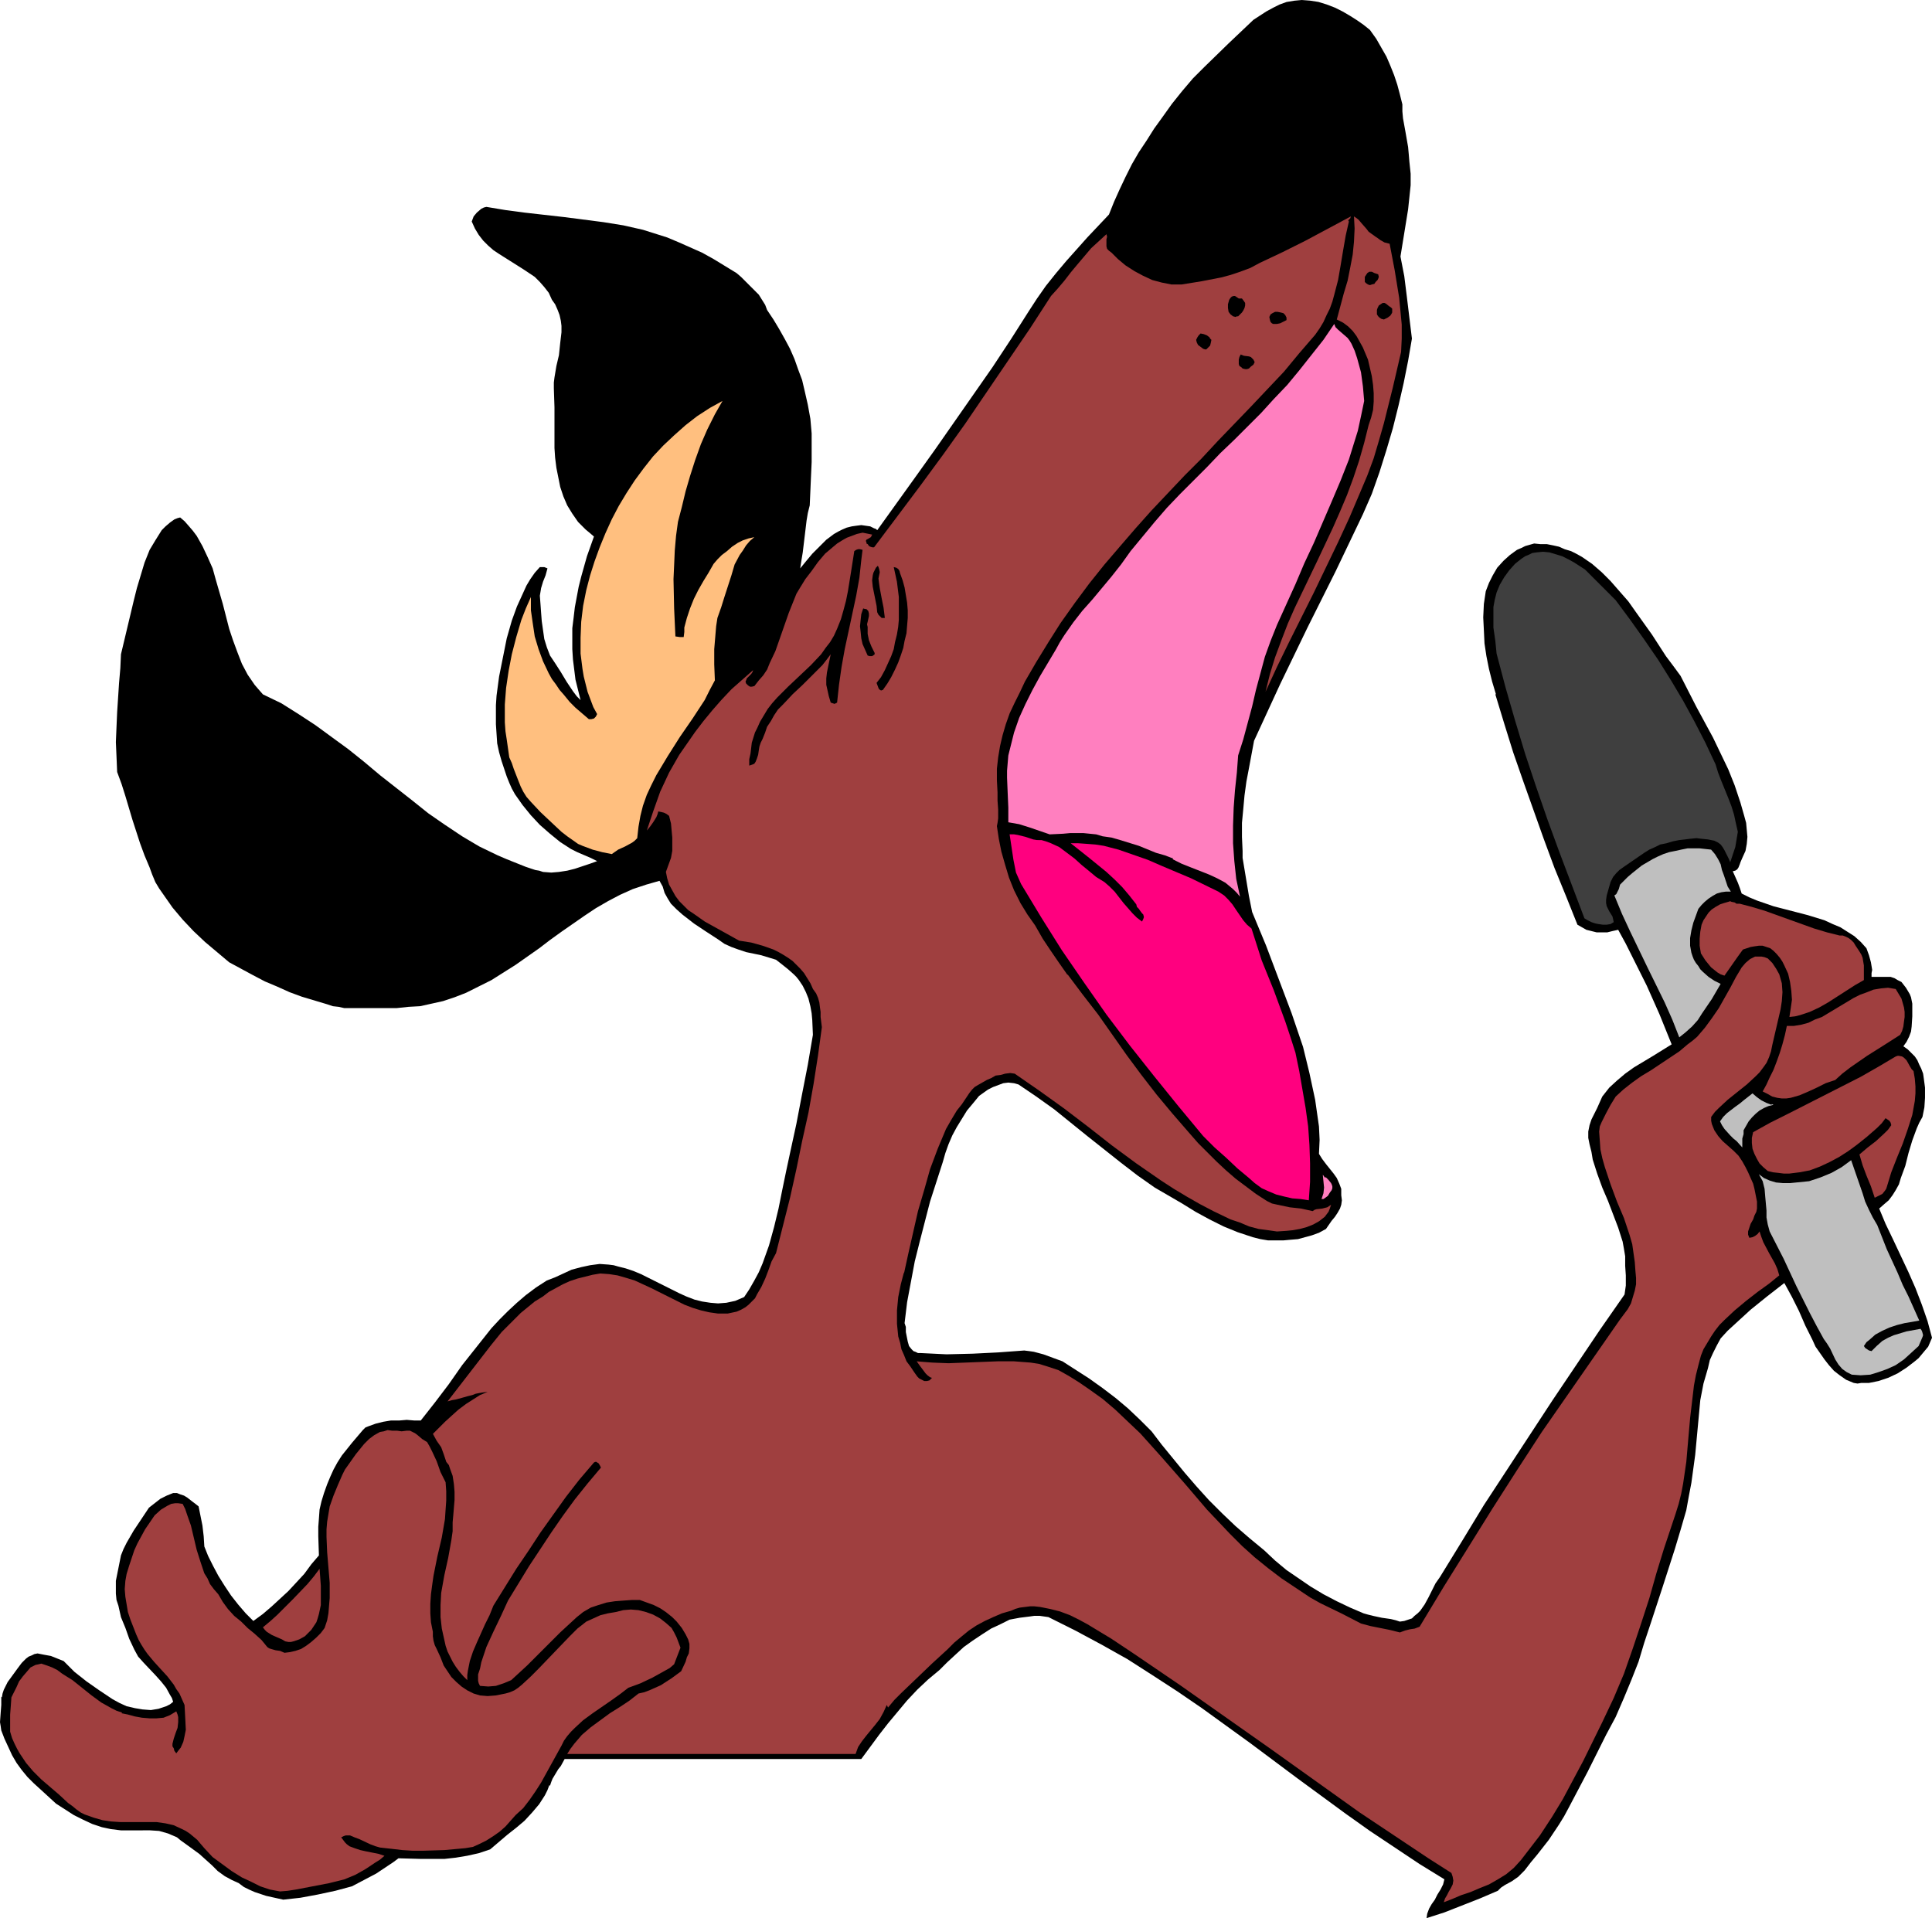 <?xml version="1.0" encoding="UTF-8" standalone="no"?>
<svg
   version="1.0"
   width="129.766mm"
   height="128.843mm"
   id="svg29"
   sodipodi:docname="Singer - Dog 1.wmf"
   xmlns:inkscape="http://www.inkscape.org/namespaces/inkscape"
   xmlns:sodipodi="http://sodipodi.sourceforge.net/DTD/sodipodi-0.dtd"
   xmlns="http://www.w3.org/2000/svg"
   xmlns:svg="http://www.w3.org/2000/svg">
  <sodipodi:namedview
     id="namedview29"
     pagecolor="#ffffff"
     bordercolor="#000000"
     borderopacity="0.25"
     inkscape:showpageshadow="2"
     inkscape:pageopacity="0.0"
     inkscape:pagecheckerboard="0"
     inkscape:deskcolor="#d1d1d1"
     inkscape:document-units="mm" />
  <defs
     id="defs1">
    <pattern
       id="WMFhbasepattern"
       patternUnits="userSpaceOnUse"
       width="6"
       height="6"
       x="0"
       y="0" />
  </defs>
  <path
     style="fill:#000000;fill-opacity:1;fill-rule:evenodd;stroke:none"
     d="m 347.763,7.594 1.616,2.262 1.293,2.262 1.293,2.262 0.97,2.262 0.97,2.424 0.808,2.424 0.646,2.424 0.646,2.585 v 1.777 l 0.162,1.777 0.646,3.555 0.646,3.716 0.162,1.777 0.162,1.939 0.323,3.07 v 2.908 l -0.323,3.07 -0.323,3.07 -0.97,5.978 -0.97,5.978 0.97,5.009 0.646,5.17 0.646,5.332 0.646,5.332 -0.97,5.655 -1.131,5.655 -1.293,5.655 -1.454,5.816 -1.616,5.493 -1.778,5.655 -1.939,5.493 -2.262,5.17 -6.949,14.541 -7.11,14.218 -6.949,14.38 -6.626,14.38 -1.293,6.947 -0.646,3.393 -0.485,3.554 -0.323,3.555 -0.323,3.393 v 3.555 l 0.162,3.554 v 1.777 l 0.323,1.939 0.646,3.878 0.646,3.878 0.808,4.039 3.555,8.563 3.232,8.563 3.232,8.563 2.909,8.563 1.616,6.624 1.454,6.786 0.485,3.393 0.485,3.393 0.162,3.393 -0.162,3.555 0.808,1.293 0.97,1.293 1.939,2.424 0.808,1.131 0.646,1.454 0.485,1.293 v 0.808 0.808 l 0.162,1.293 -0.162,1.131 -0.323,0.969 -0.646,1.131 -0.646,0.969 -0.808,0.969 -1.454,2.1 -1.778,0.969 -1.778,0.646 -1.778,0.485 -1.778,0.485 -1.939,0.162 -1.778,0.162 h -3.878 l -1.939,-0.323 -1.939,-0.485 -1.939,-0.646 -1.939,-0.646 -3.555,-1.454 -3.555,-1.777 -3.555,-1.939 -3.394,-2.1 -6.949,-4.039 -4.363,-3.07 -4.202,-3.231 -8.565,-6.786 -8.403,-6.786 -4.525,-3.231 -4.525,-3.07 -1.131,-0.323 -1.454,-0.162 -1.293,0.162 -1.293,0.485 -1.293,0.485 -1.293,0.646 -1.131,0.808 -1.131,0.808 -1.454,1.777 -1.616,1.939 -1.293,2.1 -1.293,2.1 -1.131,2.1 -0.97,2.262 -0.808,2.262 -0.646,2.262 -3.232,10.017 -1.293,5.009 -1.293,5.009 -1.293,5.17 -0.97,5.17 -0.97,5.17 -0.646,5.332 0.323,0.969 v 1.293 l 0.485,2.424 0.323,1.131 0.646,0.808 0.485,0.485 0.485,0.162 0.646,0.323 h 0.646 l 6.626,0.323 6.626,-0.162 6.464,-0.323 6.626,-0.485 1.293,0.162 1.131,0.162 2.424,0.646 4.848,1.777 6.787,4.362 3.394,2.424 3.394,2.585 3.07,2.585 3.07,2.908 2.909,2.908 2.586,3.393 2.909,3.554 2.909,3.555 3.07,3.554 3.07,3.393 3.394,3.393 3.394,3.231 3.555,3.07 3.717,3.07 2.747,2.585 2.909,2.424 3.07,2.1 3.07,2.1 3.232,1.939 3.394,1.777 3.394,1.616 3.394,1.454 1.131,0.323 1.293,0.323 2.262,0.485 2.262,0.323 1.293,0.323 0.97,0.323 1.131,-0.162 0.97,-0.323 0.97,-0.323 0.646,-0.646 0.808,-0.646 0.646,-0.646 1.131,-1.616 0.97,-1.777 0.97,-1.939 0.808,-1.616 1.131,-1.616 5.656,-9.209 5.494,-9.048 11.635,-17.773 5.818,-8.886 5.979,-8.886 5.979,-8.886 6.302,-9.048 0.162,-1.131 0.162,-1.131 v -2.585 l -0.162,-2.424 v -2.424 l -0.323,-1.939 -0.323,-1.777 -1.131,-3.555 -1.293,-3.393 -1.293,-3.393 -1.454,-3.393 -1.293,-3.554 -1.131,-3.554 -0.323,-1.939 -0.485,-1.939 -0.162,-0.808 -0.162,-0.808 v -1.616 l 0.323,-1.616 0.485,-1.454 1.454,-2.908 1.293,-2.908 1.778,-2.262 1.939,-1.777 2.101,-1.777 2.262,-1.616 4.848,-2.908 4.686,-2.908 -3.07,-7.594 -3.232,-7.271 -3.555,-7.109 -1.778,-3.554 -1.939,-3.555 -1.454,0.323 -1.293,0.323 h -1.293 -1.454 l -1.293,-0.323 -1.293,-0.323 -1.131,-0.646 -1.131,-0.646 -2.909,-7.271 -2.909,-7.109 -2.747,-7.432 -2.586,-7.271 -2.586,-7.271 -2.586,-7.432 -2.262,-7.271 -2.262,-7.432 h 0.162 l -0.97,-3.231 -0.808,-3.231 -0.646,-3.231 -0.485,-3.231 -0.162,-3.393 -0.162,-3.231 0.162,-3.393 0.485,-3.231 0.808,-2.1 0.97,-1.939 1.131,-1.939 1.616,-1.777 1.616,-1.454 1.778,-1.293 1.131,-0.485 0.97,-0.485 1.131,-0.323 1.131,-0.323 1.616,0.162 h 1.616 l 1.616,0.323 1.454,0.323 1.454,0.646 1.616,0.485 1.293,0.646 1.454,0.808 2.586,1.777 2.424,2.1 2.262,2.262 2.262,2.585 2.262,2.585 1.939,2.747 4.04,5.655 1.778,2.747 1.778,2.747 1.939,2.585 1.778,2.424 4.04,7.917 4.202,7.755 1.939,4.039 1.939,4.039 1.616,4.039 1.454,4.362 0.97,3.393 0.485,1.777 0.162,1.777 0.162,1.777 -0.162,1.777 -0.323,1.777 -0.808,1.777 -0.485,1.131 -0.162,0.485 -0.323,0.808 -0.323,0.485 -0.485,0.323 -0.646,0.162 0.646,1.454 0.646,1.454 0.485,1.293 0.485,1.454 1.939,0.969 1.939,0.808 4.202,1.454 8.726,2.262 4.202,1.293 2.101,0.969 1.939,0.808 1.778,1.131 1.778,1.131 1.616,1.454 1.454,1.616 0.646,1.777 0.485,1.777 0.323,1.939 -0.162,0.808 v 0.969 h 0.808 3.07 0.97 l 0.97,0.323 0.808,0.485 0.97,0.485 1.131,1.454 0.97,1.616 0.323,0.808 0.162,0.808 0.162,0.808 v 0.808 2.424 l -0.162,2.585 -0.162,1.293 -0.485,1.293 -0.646,1.293 -0.808,1.131 1.131,0.808 0.808,0.808 0.97,0.969 0.646,0.969 0.485,1.131 0.485,0.969 0.485,1.293 0.162,1.131 0.323,2.424 v 2.585 l -0.162,2.424 -0.485,2.424 -0.808,1.454 -0.646,1.454 -1.131,3.07 -0.97,3.231 -0.808,3.231 -1.131,3.07 -0.485,1.616 -0.808,1.454 -0.808,1.293 -0.97,1.293 -1.131,0.969 -1.293,1.131 1.616,3.878 1.939,4.039 3.878,8.24 1.778,4.039 1.616,4.201 1.454,4.201 1.131,4.201 -0.485,1.131 -0.485,1.131 -0.808,0.969 -0.808,0.969 -0.808,0.969 -0.97,0.808 -2.101,1.616 -2.262,1.454 -2.424,1.131 -2.424,0.808 -2.424,0.485 h -0.97 -0.97 l -0.97,0.162 -0.97,-0.162 -1.939,-0.808 -1.616,-1.131 -1.454,-1.131 -1.293,-1.454 -1.131,-1.454 -1.131,-1.616 -1.131,-1.616 -0.808,-1.777 -1.778,-3.554 -1.616,-3.716 -1.778,-3.554 -0.97,-1.777 -0.97,-1.777 -4.363,3.393 -4.202,3.393 -3.878,3.554 -1.939,1.777 -1.778,1.939 -0.97,1.777 -0.97,1.939 -0.808,1.777 -0.485,2.1 -1.131,3.878 -0.808,4.201 -0.646,6.947 -0.646,6.947 -0.97,7.109 -0.646,3.393 -0.646,3.554 -1.454,5.009 -1.454,4.847 -3.07,9.533 -3.07,9.371 -1.616,4.847 -1.454,4.847 -1.778,4.524 -1.939,4.685 -2.101,4.847 -2.424,4.524 -4.686,9.371 -4.848,9.209 -1.131,2.1 -1.293,2.1 -2.586,3.878 -2.909,3.716 -1.616,1.939 -1.616,2.1 -0.808,0.808 -0.808,0.808 -1.616,1.131 -1.778,0.969 -0.97,0.646 -0.808,0.808 -4.525,1.939 -4.525,1.777 -4.525,1.777 -4.525,1.454 0.162,-1.131 0.485,-1.293 0.646,-1.131 0.808,-1.131 0.646,-1.293 0.808,-1.293 0.646,-1.293 0.323,-1.293 -6.302,-3.878 -6.302,-4.201 -6.302,-4.201 -6.141,-4.362 -12.12,-8.886 -12.12,-9.048 -12.282,-8.886 -6.141,-4.201 -6.464,-4.201 -6.302,-4.039 -6.626,-3.716 -6.626,-3.554 -6.787,-3.393 -1.131,-0.162 -1.131,-0.162 h -1.293 l -1.131,0.162 -2.586,0.323 -2.586,0.485 -2.262,1.131 -2.424,1.131 -2.262,1.454 -2.424,1.616 -2.262,1.616 -2.101,1.939 -2.101,1.939 -1.939,1.939 -2.909,2.424 -2.747,2.585 -2.586,2.747 -2.424,2.908 -2.424,2.908 -2.262,2.908 -4.525,6.14 h -75.306 l -0.97,1.777 -0.646,0.808 -0.485,0.808 -0.97,1.616 -0.323,0.808 -0.323,0.969 -0.162,-0.162 -0.485,1.293 -0.646,1.293 -1.454,2.262 -1.778,2.1 -1.939,2.1 -2.101,1.777 -2.262,1.777 -4.363,3.716 -2.909,0.969 -2.909,0.646 -2.909,0.485 -2.909,0.323 h -2.909 -2.909 l -5.818,-0.162 -1.293,0.969 -1.454,0.969 -2.909,1.939 -3.07,1.616 -3.07,1.616 -4.202,1.131 -4.525,0.969 -4.363,0.808 -4.363,0.485 -1.454,-0.323 -1.454,-0.323 -1.454,-0.323 -1.454,-0.485 -1.454,-0.485 -1.454,-0.646 -1.293,-0.646 -1.293,-0.969 -1.778,-0.808 -1.778,-0.969 -1.778,-1.293 -1.454,-1.454 -1.616,-1.454 -1.616,-1.454 -1.778,-1.293 -1.778,-1.293 -1.131,-0.808 -0.97,-0.808 -1.131,-0.485 -1.131,-0.485 -1.131,-0.323 -1.131,-0.323 -2.424,-0.162 H 35.552 33.128 30.704 l -2.586,-0.323 -2.262,-0.485 -2.424,-0.808 -2.424,-1.131 -2.262,-1.131 -2.262,-1.454 -2.262,-1.454 -1.939,-1.777 -1.939,-1.777 L 8.565,452.715 6.949,451.099 5.494,449.322 4.202,447.544 3.07,445.606 2.101,443.505 1.131,441.405 0.323,439.304 0.162,438.173 0,437.204 l 0.162,-2.262 0.162,-2.1 v -2.1 l 0.162,0.162 0.162,-0.969 0.323,-0.969 0.97,-1.939 1.293,-1.777 1.293,-1.777 0.97,-1.293 1.131,-1.131 0.646,-0.485 0.808,-0.323 0.646,-0.323 0.808,-0.162 1.616,0.323 1.778,0.323 1.616,0.646 1.616,0.646 1.293,1.293 1.454,1.454 3.07,2.424 3.232,2.262 3.394,2.262 1.778,0.969 1.778,0.808 2.101,0.485 1.939,0.323 2.101,0.162 1.939,-0.323 0.97,-0.323 0.97,-0.323 0.97,-0.485 0.808,-0.646 -0.323,-0.969 -0.485,-0.808 -0.97,-1.777 -1.293,-1.616 -1.454,-1.616 -2.909,-3.07 -1.454,-1.616 -0.97,-1.777 -1.293,-2.747 -0.97,-2.747 -1.131,-2.747 -0.646,-2.908 -0.485,-1.454 -0.162,-1.616 v -1.616 -1.616 l 0.646,-3.231 0.646,-3.231 0.646,-1.616 0.808,-1.616 1.778,-3.07 1.939,-2.908 1.939,-2.908 1.454,-1.131 1.454,-1.131 1.616,-0.808 1.616,-0.646 h 0.97 l 0.808,0.323 0.97,0.323 0.808,0.485 1.454,1.131 0.646,0.485 0.808,0.646 0.485,2.424 0.485,2.424 0.323,2.747 0.162,2.585 0.97,2.424 1.293,2.585 1.293,2.424 1.616,2.585 1.616,2.424 1.778,2.262 1.939,2.262 1.939,1.939 2.424,-1.777 2.262,-1.939 2.101,-1.939 2.101,-1.939 2.101,-2.262 1.939,-2.1 1.778,-2.424 1.939,-2.262 -0.162,-4.847 v -2.424 l 0.162,-2.1 0.162,-2.262 0.485,-2.1 0.646,-2.1 0.808,-2.262 0.808,-1.939 0.808,-1.777 0.97,-1.777 1.131,-1.777 1.293,-1.616 1.293,-1.616 2.747,-3.231 0.646,-0.646 0.808,-0.323 1.778,-0.646 1.939,-0.485 1.939,-0.323 h 2.101 l 1.939,-0.162 1.939,0.162 h 1.616 l 3.555,-4.524 3.555,-4.685 3.394,-4.847 3.717,-4.685 3.717,-4.685 2.101,-2.262 2.101,-2.1 2.262,-2.1 2.262,-1.939 2.586,-1.939 2.747,-1.777 2.101,-0.808 2.101,-0.969 2.101,-0.969 2.424,-0.646 2.262,-0.485 2.424,-0.323 2.262,0.162 1.293,0.162 1.131,0.323 1.939,0.485 1.939,0.646 1.939,0.808 1.939,0.969 7.757,3.878 1.778,0.808 2.101,0.808 1.939,0.485 2.101,0.323 1.939,0.162 2.101,-0.162 2.262,-0.485 1.131,-0.485 1.131,-0.485 1.293,-1.939 1.293,-2.262 1.131,-2.1 0.97,-2.262 0.808,-2.262 0.808,-2.262 1.293,-4.685 1.131,-4.685 0.97,-4.847 0.97,-4.685 0.97,-4.524 1.616,-7.432 1.454,-7.594 1.454,-7.432 1.293,-7.594 -0.162,-3.716 -0.162,-1.777 -0.323,-1.777 -0.485,-1.939 -0.646,-1.616 -0.808,-1.616 -0.97,-1.454 -0.646,-0.808 -0.646,-0.646 -1.454,-1.293 -1.616,-1.293 -1.454,-1.131 -3.717,-1.131 -3.878,-0.808 -1.939,-0.646 -1.778,-0.646 -1.778,-0.808 -1.616,-1.131 -3.232,-2.1 -2.909,-1.939 -2.909,-2.262 -1.454,-1.293 -1.454,-1.454 -0.808,-1.293 -0.808,-1.454 -0.485,-1.616 -0.808,-1.454 -3.394,0.969 -3.394,1.131 -3.232,1.454 -3.07,1.616 -3.07,1.777 -2.909,1.939 -5.818,4.039 -2.909,2.1 -2.747,2.1 -5.979,4.201 -3.07,1.939 -3.07,1.939 -3.232,1.616 -3.232,1.616 -2.909,1.131 -2.909,0.969 -2.909,0.646 -2.909,0.646 -2.909,0.162 -3.07,0.323 H 94.859 88.88 87.426 l -1.454,-0.323 -1.454,-0.162 -1.454,-0.485 -3.232,-0.969 -3.232,-0.969 -3.07,-1.131 -3.232,-1.454 -3.07,-1.293 -3.07,-1.616 -5.979,-3.231 -3.07,-2.585 -3.07,-2.585 -2.909,-2.747 -2.747,-2.908 -2.586,-3.07 -2.262,-3.231 -1.131,-1.616 -0.97,-1.616 -0.808,-1.939 -0.646,-1.777 -1.293,-3.07 -1.131,-3.07 -1.939,-5.978 -1.778,-5.978 -0.97,-3.07 -1.131,-3.07 -0.162,-3.878 -0.162,-3.716 0.162,-3.878 0.162,-3.716 0.485,-7.432 0.323,-3.716 0.162,-3.554 1.616,-6.786 1.616,-6.786 0.808,-3.231 0.97,-3.231 0.97,-3.231 1.293,-3.231 1.454,-2.424 1.616,-2.585 0.97,-0.969 1.131,-0.969 1.131,-0.808 0.808,-0.323 0.646,-0.162 1.131,0.969 1.131,1.293 0.97,1.131 0.97,1.293 1.454,2.585 1.293,2.747 1.293,2.908 0.808,2.908 1.778,6.14 1.616,6.301 0.97,2.908 1.131,3.07 1.131,2.908 1.454,2.747 1.778,2.585 0.97,1.131 1.131,1.293 4.686,2.262 4.363,2.747 4.202,2.747 4.202,3.07 4.202,3.07 4.04,3.231 4.04,3.393 8.242,6.463 4.04,3.231 4.202,2.908 4.363,2.908 4.363,2.585 4.686,2.262 2.262,0.969 2.424,0.969 2.424,0.969 2.424,0.808 0.97,0.162 0.97,0.323 2.101,0.162 1.939,-0.162 2.101,-0.323 1.939,-0.485 1.939,-0.646 1.939,-0.646 1.778,-0.646 -1.616,-0.808 -3.394,-1.454 -1.616,-0.808 -2.747,-1.777 -2.586,-2.1 -2.586,-2.262 -2.262,-2.424 -2.101,-2.585 -1.939,-2.747 -0.808,-1.454 -0.646,-1.454 -0.646,-1.616 -0.485,-1.454 -0.808,-2.424 -0.646,-2.262 -0.485,-2.262 -0.162,-2.424 -0.162,-2.424 v -2.424 -2.424 l 0.162,-2.424 0.646,-4.847 0.97,-4.847 0.97,-4.847 1.293,-4.524 1.293,-3.554 1.616,-3.555 0.808,-1.777 0.97,-1.616 1.131,-1.616 1.293,-1.454 h 0.646 0.485 l 0.808,0.323 -0.485,1.777 -0.323,0.808 -0.323,0.808 -0.485,1.616 -0.323,1.939 0.162,2.1 0.162,2.262 0.162,2.1 0.323,2.262 0.323,2.262 0.646,2.1 0.808,2.1 0.646,0.969 0.646,0.969 1.454,2.262 1.454,2.424 1.616,2.424 0.97,1.293 0.97,0.969 -0.646,-2.585 -0.646,-2.585 -0.323,-2.585 -0.323,-2.585 -0.162,-2.585 v -2.747 -2.585 l 0.323,-2.585 0.323,-2.747 0.485,-2.585 0.485,-2.585 0.646,-2.585 1.454,-5.17 1.778,-5.009 -1.131,-0.969 -0.97,-0.808 -1.939,-1.939 -1.454,-2.1 -1.293,-2.1 -0.97,-2.262 -0.808,-2.424 -0.485,-2.424 -0.485,-2.424 -0.323,-2.585 -0.162,-2.424 v -5.17 -5.17 l -0.162,-4.847 v -1.454 l 0.162,-1.293 0.485,-2.908 0.646,-2.747 0.323,-3.07 0.323,-2.747 v -1.616 l -0.162,-1.293 -0.323,-1.454 -0.485,-1.293 -0.646,-1.454 -0.808,-1.131 -0.808,-1.777 -1.131,-1.454 -1.131,-1.293 -1.293,-1.293 -1.454,-0.969 -1.454,-0.969 -6.141,-3.878 -1.454,-0.969 -1.293,-1.131 -1.293,-1.293 -1.131,-1.454 -0.97,-1.616 -0.808,-1.777 0.485,-1.293 0.808,-0.969 1.131,-0.969 0.646,-0.323 0.646,-0.162 4.848,0.808 4.848,0.646 10.019,1.131 10.019,1.293 5.01,0.808 5.01,1.131 3.07,0.969 3.07,0.969 3.07,1.293 2.909,1.293 2.909,1.293 2.909,1.616 2.909,1.777 2.909,1.777 1.131,0.969 1.131,1.131 2.262,2.262 1.131,1.131 0.808,1.293 0.808,1.293 0.485,1.293 1.616,2.424 1.454,2.424 1.454,2.585 1.293,2.424 1.131,2.585 0.97,2.747 0.97,2.585 0.646,2.747 v 0 l 0.808,3.555 0.646,3.554 0.323,3.716 v 3.554 3.716 l -0.162,3.555 -0.323,7.432 -0.485,1.939 -0.323,1.939 -0.485,4.039 -0.485,4.039 -0.323,1.939 -0.323,2.1 1.454,-1.777 1.616,-1.939 1.778,-1.777 1.778,-1.777 1.939,-1.454 1.131,-0.646 0.97,-0.485 1.131,-0.485 1.293,-0.323 1.131,-0.162 1.293,-0.162 1.131,0.162 1.131,0.162 0.97,0.485 0.485,0.162 0.323,0.323 9.858,-13.733 4.848,-6.786 4.848,-6.947 4.848,-6.947 4.848,-6.947 4.686,-7.109 4.525,-7.109 2.101,-3.231 2.262,-3.231 2.586,-3.231 2.586,-3.07 5.333,-5.978 2.747,-2.908 2.747,-2.908 1.293,-3.231 1.454,-3.231 1.454,-3.07 1.616,-3.231 1.778,-3.07 1.939,-2.908 1.939,-3.07 2.101,-2.908 2.424,-3.393 2.586,-3.231 2.747,-3.231 2.909,-2.908 6.141,-5.978 6.302,-5.978 3.232,-2.1 1.778,-0.969 1.616,-0.808 1.778,-0.646 1.939,-0.323 L 330.472,0 l 2.101,0.162 2.101,0.323 2.101,0.646 2.101,0.808 1.939,0.969 1.939,1.131 1.778,1.131 1.616,1.131 z"
     id="path1" />
  <path
     style="fill:#000000;fill-opacity:1;fill-rule:evenodd;stroke:none"
     d="m 340.491,5.009 1.939,0.969 1.616,1.293 1.454,1.293 1.454,1.616 1.131,1.616 1.131,1.777 0.97,1.939 0.97,1.939 0.97,3.393 0.808,3.393 0.646,3.393 0.646,3.393 0.808,6.947 0.323,3.555 0.323,3.555 -0.162,3.716 -0.323,3.716 -0.162,1.939 -0.485,1.939 -0.485,1.777 -0.646,1.777 -0.808,-0.323 -0.646,-0.162 -1.293,-0.808 -0.97,-0.808 -0.97,-1.131 -0.97,-0.969 -0.97,-1.131 -1.131,-0.969 -1.293,-0.969 -3.717,1.293 -3.717,1.616 -3.717,1.777 -3.717,1.777 -7.434,3.716 -3.717,1.777 -3.878,1.616 h 0.162 l -3.717,1.293 -4.04,1.131 -2.101,0.323 -2.101,0.485 -2.262,0.162 -2.262,0.162 -1.778,-0.162 -1.778,-0.485 -1.778,-0.485 -1.616,-0.646 -1.616,-0.808 -1.616,-0.808 -1.454,-0.969 -1.454,-1.131 -0.646,-0.646 -0.485,-0.808 -0.323,-0.969 -0.485,-0.808 0.485,-2.585 0.808,-2.747 0.808,-2.585 0.808,-2.585 0.97,-2.585 1.131,-2.585 1.293,-2.424 1.293,-2.585 2.424,-3.555 2.424,-3.393 2.424,-3.393 2.747,-3.231 2.747,-3.231 2.747,-3.231 5.818,-6.301 1.293,-1.131 1.131,-1.131 2.747,-2.424 2.909,-2.424 1.454,-0.969 1.454,-0.969 1.616,-0.808 1.454,-0.646 1.616,-0.646 1.778,-0.323 1.616,-0.162 1.778,0.162 1.778,0.323 1.778,0.485 0.97,0.485 0.97,0.323 z"
     id="path2" />
  <path
     style="fill:#000000;fill-opacity:1;fill-rule:evenodd;stroke:none"
     d="m 139.784,57.034 3.07,0.162 3.07,0.323 2.909,0.485 3.07,0.485 2.909,0.485 2.909,0.646 5.818,1.293 3.555,1.131 3.555,1.131 3.394,1.454 3.394,1.616 3.232,1.777 3.232,1.939 3.07,2.424 2.747,2.424 2.909,4.039 2.586,4.362 2.262,4.524 1.131,2.262 0.97,2.262 0.97,2.424 0.808,2.424 0.646,2.424 0.485,2.424 0.485,2.424 0.323,2.585 0.323,2.424 v 2.424 4.847 l -0.162,4.685 -0.323,4.685 -0.485,4.847 -1.293,9.371 -0.646,4.685 -0.646,4.362 -0.97,1.777 -0.808,1.777 -1.293,4.039 -1.454,3.878 -0.808,1.777 -0.808,1.616 -2.424,2.1 -2.262,2.424 -4.848,4.524 -0.323,-1.939 -0.323,-1.939 v -1.939 -1.939 -2.1 l 0.323,-1.939 0.646,-3.878 0.97,-4.039 1.131,-3.878 1.454,-3.716 1.454,-3.878 0.485,-1.131 0.808,-0.969 0.646,-0.808 0.97,-0.969 1.939,-1.454 0.97,-0.808 0.97,-0.969 0.162,-0.323 v -0.323 l -0.162,-0.162 -0.162,-0.162 -0.646,-0.323 -0.646,-0.323 -1.131,0.162 -1.293,0.162 -2.424,0.646 -2.262,0.808 -2.262,1.293 -1.939,1.293 -1.939,1.777 -1.778,1.777 -1.616,2.1 -5.01,8.563 -0.162,-5.332 0.162,-5.332 0.646,-5.332 0.808,-5.332 1.293,-5.17 1.454,-5.332 1.939,-5.17 2.101,-5.17 0.646,-1.777 0.97,-1.616 1.131,-1.616 1.293,-1.616 0.646,-0.808 0.485,-0.646 1.293,-1.454 1.131,-1.293 0.97,-1.293 -1.131,-0.162 -1.293,0.162 -1.131,0.323 -1.131,0.323 -2.424,0.808 -2.101,1.131 -2.586,1.616 -2.262,1.616 -2.424,1.777 -2.262,1.777 -2.101,1.939 -1.939,2.1 -2.101,1.939 -1.778,2.1 -1.778,2.262 -1.778,2.262 -1.616,2.262 -1.616,2.262 -1.454,2.424 -1.293,2.424 -1.293,2.585 -1.293,2.585 -1.293,-0.808 -1.131,-1.293 -0.97,-1.131 -0.808,-1.293 -1.454,-2.908 -1.454,-2.585 -0.808,-3.231 -0.646,-3.07 -0.162,-3.231 -0.162,-3.231 0.162,-3.231 0.323,-3.231 0.646,-6.463 0.646,-6.463 v -3.07 -3.231 l -0.323,-3.07 -0.646,-3.07 -0.485,-1.616 -0.485,-1.454 -0.646,-1.616 -0.808,-1.454 -0.808,-1.454 -1.131,-1.293 -0.97,-1.131 -1.293,-0.969 -2.424,-1.777 -5.333,-3.393 -1.293,-0.808 -1.131,-1.131 -1.293,-0.969 -0.97,-1.293 -0.97,-1.454 -0.808,-1.616 0.162,-0.485 0.485,-0.485 0.323,-0.162 0.485,-0.162 0.485,-0.162 h 0.646 l 0.808,-0.323 h 1.778 l 1.778,0.162 1.616,0.485 3.394,0.969 1.778,0.485 1.778,0.323 z"
     id="path3" />
  <path
     style="fill:#9f3f3f;fill-opacity:1;fill-rule:evenodd;stroke:none"
     d="m 348.086,59.296 1.131,0.808 0.485,0.323 0.646,0.485 1.131,0.646 0.646,0.162 0.646,0.162 0.646,3.393 0.646,3.393 1.131,6.947 0.323,3.393 0.323,3.393 v 3.555 l -0.162,3.393 -2.101,9.048 -2.262,9.048 -1.293,4.524 -1.293,4.362 -1.616,4.362 -1.778,4.201 -2.747,6.463 -2.909,6.301 -6.141,12.764 -6.302,12.602 -3.07,6.301 -2.909,6.301 1.131,-4.524 1.293,-4.201 1.616,-4.362 1.616,-4.201 1.778,-4.039 1.939,-4.039 3.878,-8.078 3.878,-8.24 1.778,-4.039 1.778,-4.201 1.616,-4.362 1.454,-4.362 1.293,-4.524 1.131,-4.524 0.646,-1.939 0.485,-1.939 0.162,-2.1 v -2.1 l -0.162,-2.1 -0.323,-2.262 -0.485,-2.1 -0.485,-2.1 -1.293,-3.07 -0.808,-1.454 -0.808,-1.454 -0.97,-1.293 -1.131,-1.131 -1.293,-0.969 -1.616,-0.808 1.778,-6.624 0.97,-3.231 0.646,-3.231 0.646,-3.393 0.323,-3.231 0.162,-3.393 -0.162,-3.07 0.485,0.323 0.646,0.485 0.97,1.131 1.131,1.293 0.485,0.646 z"
     id="path4" />
  <path
     style="fill:#9f3f3f;fill-opacity:1;fill-rule:evenodd;stroke:none"
     d="m 342.43,56.226 -0.808,3.555 -0.646,3.716 -0.646,3.878 -0.646,3.716 -0.97,3.716 -0.485,1.777 -0.646,1.777 -0.808,1.616 -0.808,1.777 -0.97,1.616 -1.131,1.616 -4.04,4.685 -3.878,4.685 -8.403,8.886 -8.403,8.725 -4.202,4.524 -4.202,4.201 -8.403,8.886 -4.04,4.524 -4.04,4.685 -3.878,4.524 -3.878,4.847 -3.717,5.009 -3.555,5.009 -3.07,4.847 -3.07,5.009 -2.909,5.009 -1.293,2.747 -1.293,2.585 -1.293,2.747 -0.97,2.747 -0.808,2.747 -0.646,2.747 -0.485,2.908 -0.323,2.908 v 2.908 l 0.162,3.07 v 0.969 1.131 l 0.162,2.262 v 2.262 l -0.162,1.131 -0.162,0.808 0.485,3.231 0.646,3.231 0.97,3.393 0.97,3.231 1.293,3.231 1.616,3.231 1.778,2.908 1.939,2.747 1.939,3.393 1.939,2.908 2.101,3.07 1.131,1.616 1.131,1.616 v -0.162 l 3.878,5.17 3.878,5.009 7.272,10.34 3.717,5.009 3.878,5.009 4.04,4.847 4.202,4.847 2.262,2.585 2.424,2.424 2.262,2.262 2.424,2.262 2.424,2.1 2.586,1.939 2.586,1.939 2.747,1.777 1.293,0.646 1.454,0.323 3.07,0.646 2.909,0.323 1.454,0.323 1.454,0.323 0.485,-0.323 0.485,-0.162 1.454,-0.162 1.293,-0.323 0.485,-0.323 0.485,-0.323 -0.323,0.969 -0.323,0.808 -0.485,0.646 -0.485,0.646 -1.454,1.131 -1.454,0.808 -1.616,0.646 -1.778,0.485 -1.778,0.323 -1.616,0.162 -2.424,0.162 -2.262,-0.323 -2.424,-0.323 -2.424,-0.646 -2.262,-0.969 -2.424,-0.808 -4.363,-2.1 -3.394,-1.777 -3.394,-1.939 -3.232,-1.939 -3.232,-2.1 -6.302,-4.362 -6.141,-4.524 -5.979,-4.685 -6.141,-4.685 -6.302,-4.524 -6.302,-4.362 -1.131,-0.162 -1.293,0.162 -1.131,0.323 -1.293,0.162 -1.131,0.646 -1.131,0.485 -2.262,1.293 -0.808,0.485 -0.646,0.646 -0.646,0.808 -0.646,0.969 -1.293,1.939 -0.646,0.808 -0.646,0.808 -1.454,2.424 -1.293,2.262 -2.101,5.009 -1.939,5.17 -1.454,5.17 -1.616,5.493 -2.424,10.664 -1.131,5.17 v -0.162 -0.162 l -0.808,3.07 -0.646,3.231 -0.323,3.393 v 3.393 l 0.323,3.231 0.485,1.616 0.323,1.616 0.646,1.454 0.646,1.616 0.97,1.293 0.97,1.454 0.808,1.131 0.485,0.485 0.646,0.323 0.646,0.323 h 0.646 l 0.646,-0.162 0.646,-0.646 -0.485,-0.162 -0.646,-0.485 -0.485,-0.485 -0.485,-0.646 -0.97,-1.293 -0.808,-1.131 1.939,0.162 2.101,0.162 4.04,0.162 4.202,-0.162 4.04,-0.162 4.202,-0.162 h 4.202 l 2.101,0.162 2.101,0.162 2.101,0.323 2.101,0.646 1.454,0.485 1.454,0.485 2.586,1.454 2.586,1.616 2.586,1.777 3.394,2.424 3.232,2.747 3.232,3.07 3.07,2.908 2.909,3.231 2.747,3.07 5.656,6.463 5.656,6.624 2.909,3.07 2.909,3.07 3.07,3.07 3.232,2.908 3.394,2.747 3.394,2.585 2.424,1.616 2.424,1.616 2.424,1.616 2.586,1.454 5.333,2.585 5.01,2.585 2.424,0.646 2.424,0.485 2.424,0.485 2.586,0.646 1.293,-0.485 1.293,-0.323 1.131,-0.162 1.293,-0.485 6.141,-10.179 6.141,-9.856 6.141,-9.856 6.302,-9.856 6.302,-9.694 6.626,-9.533 6.626,-9.533 6.626,-9.533 0.97,-1.293 0.97,-1.293 0.808,-1.454 0.485,-1.616 0.485,-1.616 0.323,-1.616 v -1.616 l -0.162,-1.777 -0.162,-2.262 -0.323,-2.262 -0.323,-2.262 -0.646,-2.262 -1.454,-4.362 -1.778,-4.201 -1.616,-4.362 -1.454,-4.362 -0.646,-2.262 -0.485,-2.262 -0.162,-2.262 -0.162,-2.262 0.162,-1.293 0.485,-1.131 1.131,-2.262 1.131,-2.1 1.293,-2.1 1.939,-1.777 2.262,-1.777 2.262,-1.616 2.424,-1.454 4.848,-3.231 2.424,-1.616 2.101,-1.777 1.293,-0.969 1.131,-0.969 0.97,-1.131 0.97,-1.131 1.778,-2.424 1.778,-2.585 2.909,-5.17 1.454,-2.747 1.454,-2.424 0.97,-1.131 1.131,-0.969 0.646,-0.323 0.646,-0.323 h 0.808 0.808 l 0.808,0.162 0.808,0.323 0.485,0.485 0.646,0.646 0.97,1.454 0.808,1.454 0.323,1.131 0.323,1.131 0.162,2.262 -0.162,2.262 -0.323,2.1 -2.101,9.048 -0.323,1.616 -0.485,1.454 -0.646,1.454 -0.808,1.131 -0.97,1.293 -0.97,0.969 -2.262,2.1 -2.424,1.939 -2.424,1.939 -2.262,2.1 -0.97,0.969 -0.97,1.293 v 0.969 l 0.162,0.808 0.323,0.808 0.323,0.808 0.97,1.454 1.131,1.293 2.747,2.424 1.293,1.293 0.97,1.454 0.808,1.454 0.323,0.646 0.323,0.646 1.293,2.908 0.323,1.293 0.323,1.616 0.323,1.616 v 1.777 l -0.162,0.808 -0.485,0.969 -0.323,0.969 -0.646,1.131 -0.323,0.969 -0.323,0.969 v 0.808 l 0.323,0.808 0.808,-0.162 0.646,-0.323 0.646,-0.485 0.485,-0.646 0.485,1.454 0.485,1.293 1.454,2.747 1.454,2.585 0.646,1.454 0.485,1.616 -2.586,2.1 -2.909,2.1 -2.909,2.262 -2.909,2.424 -2.586,2.424 -1.293,1.293 -1.131,1.454 -0.97,1.454 -0.97,1.616 -0.97,1.616 -0.646,1.616 -0.646,2.424 -0.646,2.585 -0.485,2.585 -0.323,2.747 -0.646,5.493 -0.485,5.493 -0.485,5.655 -0.808,5.493 -0.485,2.585 -0.646,2.585 -0.808,2.585 -0.808,2.424 -2.101,6.301 -1.939,6.301 -1.778,6.301 -2.101,6.463 -2.101,6.301 -2.262,6.463 -2.586,6.14 -1.454,3.07 -1.454,3.07 -4.848,9.856 -2.586,4.847 -2.586,4.847 -2.747,4.524 -3.07,4.685 -3.232,4.201 -1.616,2.1 -1.778,1.939 -1.939,1.616 -2.101,1.293 -2.262,1.293 -2.424,0.969 -2.262,0.969 -2.424,0.808 -2.262,0.969 -2.101,0.808 0.323,-0.969 0.485,-0.808 0.485,-0.969 0.485,-0.808 0.485,-0.969 0.162,-0.969 -0.162,-0.969 -0.323,-0.969 -5.818,-3.716 -5.818,-3.878 -11.635,-7.755 -11.312,-8.078 -11.312,-8.078 -11.474,-8.078 -11.474,-8.078 -11.635,-7.917 -5.818,-3.878 -6.141,-3.716 -2.101,-1.131 -2.262,-1.131 -2.586,-0.969 -2.586,-0.646 -2.424,-0.485 -1.454,-0.162 h -1.131 l -1.293,0.162 -1.293,0.162 -1.131,0.323 -1.131,0.485 -2.262,0.646 -2.262,0.969 -2.101,0.969 -2.101,1.131 -1.939,1.293 -1.778,1.454 -1.939,1.616 -1.778,1.777 -3.878,3.554 -3.878,3.716 -3.878,3.716 -1.778,1.777 -1.616,1.939 -0.323,-0.646 -0.808,1.777 -0.97,1.777 -1.131,1.454 -2.262,2.747 -1.131,1.454 -0.97,1.454 -0.646,1.777 h -73.205 l 0.808,-1.293 0.97,-1.293 0.97,-1.131 0.97,-1.131 2.262,-1.939 2.424,-1.777 2.424,-1.777 2.586,-1.616 2.424,-1.616 2.262,-1.777 1.454,-0.323 1.293,-0.485 1.454,-0.646 1.454,-0.646 2.747,-1.777 2.424,-1.777 1.131,-2.424 0.323,-1.131 0.485,-0.969 0.162,-1.293 v -1.131 l -0.323,-1.131 -0.323,-0.646 -0.323,-0.646 -0.97,-1.616 -1.293,-1.616 -1.131,-1.131 -1.616,-1.293 -1.454,-0.969 -1.616,-0.808 -1.778,-0.646 -1.778,-0.646 h -1.939 l -2.262,0.162 -2.101,0.162 -2.101,0.323 -2.101,0.646 -1.939,0.646 -1.939,1.131 -0.808,0.646 -0.808,0.646 -2.101,1.939 -2.101,1.939 -4.202,4.201 -4.202,4.201 -2.101,1.939 -1.939,1.777 -1.939,0.808 -1.939,0.646 -1.939,0.162 -2.101,-0.162 -0.323,-0.646 -0.162,-0.646 v -0.808 -0.808 l 0.485,-1.454 0.323,-1.616 0.646,-1.939 0.646,-1.939 1.778,-3.878 1.939,-4.039 1.778,-3.878 5.333,-8.725 5.656,-8.563 2.909,-4.201 3.07,-4.201 3.232,-4.039 3.394,-4.039 -0.323,-0.646 -0.323,-0.485 -0.323,-0.162 -0.162,-0.162 h -0.323 l -0.323,0.162 -3.717,4.362 -3.394,4.362 -3.232,4.524 -3.232,4.524 -3.07,4.685 -3.07,4.524 -5.818,9.371 -0.97,2.424 -1.131,2.262 -2.101,4.685 -0.97,2.262 -0.808,2.424 -0.485,2.424 -0.162,1.131 v 1.293 l -0.97,-0.969 -0.97,-1.131 -0.97,-1.293 -0.808,-1.293 -0.646,-1.293 -0.646,-1.293 -0.485,-1.454 -0.323,-1.454 -0.646,-2.908 -0.323,-2.908 v -3.07 l 0.162,-3.07 0.808,-4.524 0.97,-4.362 0.808,-4.524 0.323,-2.262 v -2.262 l 0.162,-1.777 0.162,-1.939 0.162,-1.939 v -2.1 l -0.162,-1.939 -0.323,-2.1 -0.646,-1.777 -0.323,-0.969 -0.646,-0.808 -0.323,-0.969 -0.323,-0.969 -0.646,-1.777 -1.131,-1.616 -0.97,-1.777 3.07,-3.07 1.778,-1.616 1.616,-1.454 1.939,-1.454 1.778,-1.131 1.778,-1.131 1.939,-0.808 -1.293,0.162 -0.97,0.162 -0.808,0.162 -0.808,0.323 -1.293,0.323 -1.131,0.323 -1.778,0.485 -0.97,0.162 -1.131,0.323 2.747,-3.555 2.747,-3.554 2.747,-3.555 2.747,-3.554 2.747,-3.393 3.232,-3.231 1.616,-1.616 1.778,-1.454 1.778,-1.454 2.101,-1.293 1.454,-1.131 1.778,-0.969 1.778,-0.969 1.778,-0.808 1.939,-0.646 1.939,-0.485 1.939,-0.485 1.939,-0.323 2.262,0.162 2.101,0.323 2.262,0.646 2.101,0.646 2.101,0.969 2.101,0.969 4.202,2.1 4.202,2.1 2.101,0.808 2.101,0.646 2.101,0.485 2.262,0.323 h 2.424 l 2.262,-0.485 1.131,-0.485 1.131,-0.646 0.808,-0.646 0.808,-0.808 0.808,-0.808 0.485,-0.969 1.131,-1.939 0.97,-2.1 0.808,-2.1 0.808,-2.262 1.131,-2.1 3.555,-14.056 1.616,-7.271 1.454,-7.109 1.616,-7.271 1.293,-7.271 1.131,-7.271 0.97,-7.109 -0.323,-2.585 v -1.293 l -0.162,-1.131 -0.162,-1.293 -0.323,-1.131 -0.485,-1.131 -0.808,-1.131 -0.646,-1.454 -0.808,-1.293 -0.808,-1.293 -0.97,-1.131 -0.97,-0.969 -0.97,-0.969 -1.131,-0.808 -1.293,-0.808 -1.131,-0.646 -1.293,-0.646 -2.747,-0.969 -2.909,-0.808 -3.07,-0.485 -2.909,-1.616 -2.909,-1.616 -2.909,-1.616 -2.747,-1.939 -1.454,-0.969 -1.131,-1.131 -1.131,-1.131 -0.97,-1.293 -0.808,-1.454 -0.808,-1.454 -0.485,-1.616 -0.323,-1.616 0.646,-1.777 0.646,-1.777 0.323,-1.777 v -1.616 -1.777 l -0.162,-1.777 -0.162,-1.777 -0.485,-1.939 -0.646,-0.485 -0.646,-0.323 -0.646,-0.162 -0.808,-0.162 -0.162,0.646 -0.323,0.808 -0.808,1.293 -0.808,1.131 -0.808,0.969 1.616,-4.847 1.778,-5.009 1.131,-2.424 1.131,-2.424 1.293,-2.262 1.293,-2.262 4.04,-5.816 2.101,-2.747 2.262,-2.747 2.262,-2.585 2.586,-2.747 2.747,-2.424 2.747,-2.424 -0.162,0.485 -0.323,0.485 -0.808,0.808 -0.323,0.323 -0.162,0.485 -0.162,0.323 0.162,0.485 0.485,0.485 0.485,0.323 h 0.485 l 0.646,-0.162 1.131,-1.454 1.131,-1.293 0.97,-1.454 0.646,-1.616 1.454,-3.07 1.131,-3.231 2.262,-6.463 1.293,-3.231 0.646,-1.616 0.97,-1.616 1.293,-2.1 1.616,-2.1 1.616,-2.262 1.778,-2.1 2.101,-1.777 0.97,-0.808 1.293,-0.808 1.131,-0.646 1.293,-0.485 1.293,-0.485 1.454,-0.323 2.424,0.485 -0.162,0.323 -0.162,0.323 -0.808,0.485 -0.323,0.162 -0.162,0.323 0.162,0.323 v 0.323 l 0.323,0.162 0.323,0.485 0.323,0.162 0.485,0.162 h 0.485 l 5.818,-7.755 5.818,-7.755 5.818,-7.917 5.656,-7.917 5.494,-8.078 5.494,-8.078 5.494,-8.078 5.333,-8.24 1.616,-1.777 1.778,-2.1 1.616,-2.1 1.616,-1.939 1.778,-2.1 1.778,-2.1 1.939,-1.777 1.939,-1.777 0.162,0.646 -0.162,0.646 v 1.293 0.485 l 0.162,0.646 0.485,0.485 0.646,0.485 1.616,1.616 1.939,1.616 2.262,1.454 2.101,1.131 2.424,1.131 2.424,0.646 2.424,0.485 h 2.586 l 5.01,-0.808 5.01,-0.969 2.424,-0.646 2.424,-0.808 2.586,-0.969 2.424,-1.293 5.818,-2.747 5.818,-2.908 11.474,-6.14 -0.162,0.485 -0.323,0.323 -0.162,0.162 v 0.162 z"
     id="path5" />
  <path
     style="fill:#000000;fill-opacity:1;fill-rule:evenodd;stroke:none"
     d="m 349.864,69.636 0.162,0.646 -0.162,0.485 -0.162,0.323 -0.485,0.485 -0.323,0.485 -0.646,0.162 -0.485,0.162 -0.485,-0.162 -0.485,-0.323 -0.323,-0.323 v -0.485 -0.485 -0.323 l 0.323,-0.485 0.323,-0.485 0.485,-0.323 h 0.646 l 0.646,0.323 0.485,0.162 z"
     id="path6" />
  <path
     style="fill:#000000;fill-opacity:1;fill-rule:evenodd;stroke:none"
     d="m 315.281,75.776 0.485,0.646 0.323,0.485 v 0.646 l -0.162,0.646 -0.323,0.646 -0.323,0.485 -0.485,0.485 -0.485,0.485 h -0.323 l -0.323,0.162 -0.646,-0.162 -0.646,-0.485 -0.485,-0.646 -0.162,-0.969 v -0.969 l 0.323,-1.131 0.323,-0.485 0.323,-0.323 0.485,-0.162 h 0.323 l 0.485,0.323 0.485,0.323 z"
     id="path7" />
  <path
     style="fill:#000000;fill-opacity:1;fill-rule:evenodd;stroke:none"
     d="m 353.419,78.361 v 0.485 0.485 l -0.162,0.323 -0.323,0.485 -0.646,0.485 -0.97,0.485 -0.646,-0.162 -0.485,-0.323 -0.323,-0.323 -0.323,-0.485 v -0.646 -0.485 l 0.162,-0.485 0.323,-0.646 0.485,-0.323 0.485,-0.323 h 0.485 l 0.323,0.162 0.808,0.646 0.485,0.323 z"
     id="path8" />
  <path
     style="fill:#000000;fill-opacity:1;fill-rule:evenodd;stroke:none"
     d="m 326.593,81.269 -1.616,0.808 -0.808,0.162 h -0.97 l -0.323,-0.162 -0.323,-0.323 -0.162,-0.485 -0.162,-0.808 0.323,-0.646 0.485,-0.323 0.646,-0.323 h 0.646 l 0.808,0.162 0.646,0.162 0.485,0.485 0.323,0.646 v 0.323 z"
     id="path9" />
  <path
     style="fill:#ff7fbf;fill-opacity:1;fill-rule:evenodd;stroke:none"
     d="m 343.076,87.247 0.808,1.777 0.646,1.939 0.485,1.777 0.485,1.777 0.485,3.555 0.323,3.716 -0.808,3.878 -0.808,3.716 -2.262,7.271 -2.101,5.332 -2.262,5.332 -4.525,10.502 -2.424,5.17 -2.262,5.332 -4.686,10.34 -1.616,4.039 -1.454,4.039 -1.131,4.201 -1.131,4.201 -0.97,4.201 -1.131,4.201 -1.131,4.201 -1.293,4.039 -0.323,4.362 -0.485,4.524 -0.323,4.362 -0.162,4.524 v 4.524 l 0.323,4.524 0.485,4.524 0.485,2.262 0.485,2.262 -0.808,-0.969 -0.97,-0.969 -0.97,-0.808 -0.97,-0.808 -2.101,-1.131 -2.101,-0.969 -4.525,-1.777 -2.424,-0.969 -2.262,-1.131 0.162,-0.162 -2.101,-0.808 -2.262,-0.646 -4.363,-1.777 -4.686,-1.454 -2.262,-0.646 -2.262,-0.323 -1.616,-0.485 -1.616,-0.162 -1.616,-0.162 h -1.778 -1.616 l -1.778,0.162 -3.394,0.162 -5.171,-1.777 -2.586,-0.808 -2.747,-0.485 v -3.716 l -0.162,-3.716 -0.162,-3.878 v -1.777 l 0.162,-1.939 0.162,-1.939 0.485,-1.939 0.97,-3.878 1.293,-3.716 1.616,-3.555 1.778,-3.554 1.939,-3.555 4.04,-6.786 0.97,-1.777 1.131,-1.777 2.262,-3.231 2.262,-2.908 2.586,-2.908 4.848,-5.816 2.424,-3.07 2.424,-3.393 3.07,-3.716 3.07,-3.716 3.07,-3.554 3.394,-3.555 6.787,-6.786 3.394,-3.554 3.555,-3.393 6.787,-6.786 3.232,-3.555 3.394,-3.554 3.07,-3.716 3.07,-3.878 3.07,-3.878 2.747,-4.039 0.323,0.808 0.646,0.646 2.424,2.1 0.485,0.646 z"
     id="path10" />
  <path
     style="fill:#000000;fill-opacity:1;fill-rule:evenodd;stroke:none"
     d="m 307.524,86.278 -0.162,0.808 -0.162,0.646 -0.485,0.485 -0.485,0.485 h -0.323 l -0.485,-0.162 -0.646,-0.485 -0.646,-0.485 -0.323,-0.646 -0.162,-0.646 0.323,-0.646 0.323,-0.485 0.485,-0.485 0.808,0.162 0.808,0.323 0.646,0.485 0.162,0.323 z"
     id="path11" />
  <path
     style="fill:#000000;fill-opacity:1;fill-rule:evenodd;stroke:none"
     d="m 318.513,91.932 -0.323,0.646 -0.646,0.485 -0.485,0.485 -0.485,0.162 h -0.485 l -0.646,-0.162 -0.323,-0.323 -0.485,-0.323 -0.162,-0.485 v -0.646 -0.485 l 0.162,-0.646 0.323,-0.646 0.808,0.323 1.293,0.162 0.485,0.162 0.323,0.323 0.323,0.323 z"
     id="path12" />
  <path
     style="fill:#ffbf7f;fill-opacity:1;fill-rule:evenodd;stroke:none"
     d="m 183.416,101.788 -1.939,3.393 -1.939,3.878 -1.616,3.716 -1.454,4.039 -1.293,4.039 -1.131,3.878 -0.97,4.039 -0.97,3.716 -0.485,3.555 -0.323,3.716 -0.162,3.716 -0.162,3.555 0.162,7.432 0.323,7.109 1.131,0.162 h 0.97 l 0.162,-1.293 v -1.131 l 0.646,-2.424 0.808,-2.424 0.97,-2.424 1.131,-2.262 1.293,-2.262 1.293,-2.1 1.293,-2.262 0.97,-1.131 1.131,-1.131 1.293,-0.969 1.293,-1.131 1.454,-0.969 1.293,-0.646 1.454,-0.485 1.454,-0.323 -1.131,0.969 -0.97,1.131 -0.808,1.293 -0.808,1.131 -1.293,2.424 -0.808,2.747 -1.778,5.493 -0.808,2.585 -0.97,2.747 -0.323,2.1 -0.162,1.939 -0.323,3.878 v 3.878 l 0.162,4.039 -1.293,2.424 -1.293,2.585 -3.07,4.685 -3.232,4.685 -3.07,4.847 -1.454,2.424 -1.454,2.424 -1.293,2.585 -1.131,2.424 -0.97,2.747 -0.646,2.585 -0.485,2.747 -0.323,2.908 -0.646,0.646 -0.646,0.485 -1.778,0.969 -1.778,0.808 -1.616,1.131 -2.424,-0.485 -2.424,-0.646 -2.586,-0.969 -1.131,-0.485 -1.131,-0.808 -1.616,-1.131 -1.454,-1.131 -2.586,-2.424 -2.747,-2.585 -2.424,-2.585 -1.131,-1.293 -0.808,-1.293 -0.646,-1.293 -0.646,-1.616 -1.131,-2.908 -0.485,-1.454 -0.646,-1.454 -0.323,-2.262 -0.323,-2.262 -0.323,-2.1 -0.162,-2.262 v -4.524 l 0.323,-4.201 0.646,-4.362 0.808,-4.201 1.131,-4.362 1.293,-4.362 1.131,-2.908 1.293,-2.908 v 3.393 l 0.485,3.393 0.485,3.231 0.97,3.231 1.131,3.07 1.454,3.07 0.808,1.454 0.97,1.293 0.97,1.454 1.131,1.293 1.454,1.777 1.454,1.454 3.394,2.908 h 0.646 l 0.646,-0.162 0.485,-0.485 0.162,-0.323 0.162,-0.323 -0.97,-1.777 -1.454,-3.878 -0.485,-1.939 -0.485,-1.939 -0.323,-1.939 -0.485,-3.878 v -4.039 l 0.162,-4.039 0.485,-4.039 0.808,-4.039 0.97,-3.716 1.131,-3.555 1.293,-3.554 1.454,-3.555 1.616,-3.554 1.778,-3.393 1.939,-3.231 2.101,-3.231 2.262,-3.07 2.424,-3.07 2.586,-2.747 2.747,-2.585 2.909,-2.585 2.909,-2.262 3.232,-2.1 z"
     id="path13" />
  <path
     style="fill:#000000;fill-opacity:1;fill-rule:evenodd;stroke:none"
     d="m 51.874,143.796 1.131,4.685 1.131,4.685 1.293,4.847 1.616,4.847 0.808,2.262 0.97,2.424 1.131,2.1 1.131,2.262 1.293,1.939 1.454,1.939 1.616,1.939 1.778,1.616 5.333,3.554 10.989,6.947 5.656,3.555 5.494,3.554 5.333,3.878 2.586,1.939 2.586,2.1 2.586,2.262 2.424,2.424 2.747,2.585 2.747,2.262 3.07,2.1 3.232,1.777 3.394,1.616 3.394,1.293 3.555,1.131 3.555,0.808 1.616,0.485 1.616,0.323 h 0.808 0.97 l 0.808,-0.162 0.808,-0.323 h 1.131 l 0.97,-0.162 2.101,-0.485 2.101,-0.808 2.101,-0.808 4.04,-1.939 2.101,-0.808 2.262,-0.646 2.424,-1.777 2.424,-1.939 1.131,-0.969 0.97,-1.131 0.97,-1.131 0.646,-1.131 0.323,1.293 0.162,1.454 v 1.454 1.293 l -0.162,1.454 -0.323,1.454 -0.646,1.454 -0.485,1.293 -0.97,-0.323 h -0.808 l -0.97,0.323 -0.97,0.323 -1.778,0.969 -0.97,0.323 -0.97,0.323 -4.363,2.585 -4.202,2.585 -4.202,2.908 -4.04,2.747 -8.08,5.816 -7.918,5.655 -3.07,1.777 -3.394,1.616 -3.232,1.616 -3.394,1.293 -3.394,0.969 -3.555,0.808 -1.778,0.162 -1.778,0.162 -1.939,0.162 -1.939,-0.162 -5.979,0.162 -2.909,0.162 -2.909,-0.162 -2.586,-0.323 -2.424,-0.646 -2.424,-0.646 -2.424,-0.969 -4.525,-1.777 -4.363,-1.939 -3.555,-1.777 -3.555,-1.939 -3.232,-2.1 -3.07,-2.424 -2.909,-2.747 -2.747,-2.747 -2.586,-2.747 -2.262,-3.07 -1.939,-3.07 -1.616,-3.07 -1.454,-3.07 -1.293,-3.393 -2.424,-6.624 -0.97,-3.393 -1.293,-3.393 -0.97,-3.393 -0.646,-3.555 -0.323,-3.554 -0.162,-3.878 0.323,-5.816 0.485,-6.14 1.293,-11.956 1.454,-6.624 0.808,-3.393 0.808,-3.231 1.131,-3.393 1.131,-3.231 1.454,-3.07 1.616,-3.07 0.485,-0.485 0.485,-0.646 1.131,-1.293 0.646,-0.646 0.646,-0.323 0.808,-0.162 h 0.808 l 0.808,0.969 0.808,1.131 1.293,2.585 1.131,2.585 z"
     id="path14" />
  <path
     style="fill:#000000;fill-opacity:1;fill-rule:evenodd;stroke:none"
     d="m 218.645,142.18 -0.485,4.524 -0.808,4.524 -1.939,9.048 -0.97,4.524 -0.808,4.524 -0.646,4.524 -0.485,4.524 -0.323,0.162 -0.323,0.162 -0.485,-0.162 -0.485,-0.162 -0.485,-1.616 -0.323,-1.454 -0.323,-1.454 v -1.616 l 0.162,-1.454 0.323,-1.616 0.646,-3.07 -0.97,1.293 -1.131,1.454 -2.424,2.424 -2.586,2.585 -2.586,2.424 -2.424,2.585 -1.293,1.293 -0.97,1.454 -0.808,1.454 -0.97,1.454 -0.485,1.454 -0.646,1.616 -0.485,0.969 -0.323,0.969 -0.162,0.969 -0.162,1.131 -0.323,0.969 -0.323,0.808 -0.323,0.485 -0.323,0.162 -0.485,0.162 -0.485,0.162 v -1.616 l 0.323,-1.454 0.323,-2.747 0.808,-2.585 0.646,-1.293 0.646,-1.454 0.97,-1.616 0.97,-1.616 1.131,-1.454 1.293,-1.454 2.747,-2.747 2.909,-2.747 2.909,-2.747 2.586,-2.747 1.131,-1.616 1.131,-1.454 0.97,-1.616 0.808,-1.777 0.97,-2.424 0.646,-2.262 0.646,-2.424 0.485,-2.424 0.808,-5.009 0.808,-5.17 0.485,-0.323 0.485,-0.162 h 0.485 l 0.646,0.162 z"
     id="path15" />
  <path
     style="fill:#3f3f3f;fill-opacity:1;fill-rule:evenodd;stroke:none"
     d="m 410.14,152.359 3.717,5.009 3.555,5.009 3.555,5.17 3.232,5.17 3.07,5.17 2.909,5.332 2.747,5.332 2.586,5.493 0.646,2.1 0.808,2.1 1.778,4.362 0.808,2.1 0.646,2.1 0.485,2.262 0.485,2.1 -0.323,1.939 -0.323,1.939 -0.646,1.939 -0.646,1.939 -0.323,-0.808 -0.323,-0.646 -0.808,-1.616 -0.485,-0.808 -0.485,-0.646 -0.646,-0.485 -0.97,-0.485 -1.616,-0.323 -1.616,-0.162 -1.293,-0.162 -1.616,0.162 -1.293,0.162 -1.454,0.162 -1.616,0.323 -1.616,0.485 -1.616,0.323 -1.293,0.646 -1.454,0.646 -1.293,0.808 -2.586,1.777 -2.586,1.777 -1.131,0.808 -0.808,0.808 -0.808,0.969 -0.646,1.293 -0.323,1.131 -0.323,1.131 -0.323,1.131 -0.162,1.131 v 0.808 l 0.162,0.808 0.323,0.646 0.323,0.646 0.808,1.293 0.162,0.646 0.162,0.808 -0.808,0.485 -0.97,0.162 h -0.97 l -1.131,-0.162 -0.808,-0.162 -0.97,-0.323 -0.97,-0.485 -0.808,-0.485 -6.302,-16.642 -3.07,-8.402 -2.909,-8.402 -2.747,-8.24 -2.586,-8.563 -2.424,-8.402 -2.262,-8.563 -0.162,-1.616 -0.162,-1.616 -0.485,-3.393 v -3.555 -1.616 l 0.323,-1.777 0.485,-1.939 0.808,-1.939 1.131,-1.939 1.293,-1.777 1.454,-1.616 0.808,-0.646 0.808,-0.646 0.97,-0.646 0.808,-0.323 0.97,-0.485 1.131,-0.162 1.616,-0.162 1.616,0.162 1.616,0.485 1.616,0.485 1.616,0.808 1.454,0.808 2.747,1.777 z"
     id="path16" />
  <path
     style="fill:#000000;fill-opacity:1;fill-rule:evenodd;stroke:none"
     d="m 223.008,146.866 0.162,1.293 0.162,1.131 0.485,2.585 0.485,2.424 0.162,1.293 0.162,1.293 h -0.485 -0.323 l -0.323,-0.323 -0.485,-0.485 -0.323,-0.646 -0.162,-1.616 -0.323,-1.616 -0.646,-3.231 -0.162,-1.616 0.162,-1.293 0.162,-0.646 0.323,-0.646 0.323,-0.646 0.485,-0.485 0.162,0.323 0.162,0.485 0.162,0.808 -0.162,0.808 z"
     id="path17" />
  <path
     style="fill:#000000;fill-opacity:1;fill-rule:evenodd;stroke:none"
     d="m 228.502,145.573 0.646,1.777 0.485,1.777 0.323,1.939 0.323,1.939 0.162,1.939 v 1.939 l -0.162,1.939 -0.162,1.939 -0.485,1.939 -0.323,1.777 -0.646,1.939 -0.646,1.777 -0.808,1.777 -0.97,1.939 -0.97,1.616 -1.131,1.616 -0.485,0.162 -0.485,-0.323 -0.162,-0.323 -0.485,-1.293 1.131,-1.454 0.97,-1.777 0.808,-1.777 0.808,-1.777 0.646,-1.777 0.323,-1.777 0.485,-1.939 0.323,-1.939 0.162,-1.777 v -2.1 -3.716 l -0.485,-3.878 -0.808,-3.716 0.646,0.162 0.485,0.323 0.323,0.485 z"
     id="path18" />
  <path
     style="fill:#000000;fill-opacity:1;fill-rule:evenodd;stroke:none"
     d="m 220.261,159.145 v 1.777 l 0.323,1.616 0.646,1.616 0.808,1.616 v 0.323 l -0.162,0.162 -0.485,0.323 h -0.646 l -0.485,-0.162 -0.646,-1.454 -0.646,-1.454 -0.323,-1.454 -0.162,-1.616 -0.162,-1.454 0.162,-1.616 0.162,-1.454 0.485,-1.454 0.485,0.162 h 0.323 l 0.323,0.323 0.162,0.162 0.162,0.646 v 0.646 l -0.323,1.454 -0.162,0.646 z"
     id="path19" />
  <path
     style="fill:#ff007f;fill-opacity:1;fill-rule:evenodd;stroke:none"
     d="m 264.377,213.27 1.131,0.323 1.293,0.485 2.101,0.969 1.939,1.454 1.939,1.454 1.778,1.616 1.778,1.454 1.939,1.616 2.101,1.293 1.293,1.131 1.293,1.293 2.262,2.908 2.262,2.585 1.131,1.131 1.293,0.969 0.323,-0.646 0.162,-0.485 -0.162,-0.646 -0.323,-0.323 -0.485,-0.646 -0.323,-0.485 -0.485,-0.485 -0.162,-0.646 -1.778,-2.262 -1.778,-2.1 -1.939,-1.939 -2.101,-1.939 -4.363,-3.554 -4.686,-3.716 h 1.939 l 2.262,0.162 2.101,0.162 2.101,0.323 3.717,0.969 3.717,1.293 3.717,1.293 3.717,1.616 7.272,3.07 6.949,3.393 1.454,0.969 1.131,1.131 0.97,1.131 0.97,1.454 1.778,2.585 0.97,1.131 1.131,0.969 1.293,4.039 1.293,4.039 3.07,7.594 2.909,7.917 1.293,3.878 1.293,4.039 0.97,4.685 0.808,4.685 0.808,4.685 0.646,4.685 0.323,4.685 0.162,4.685 v 4.685 l -0.323,4.685 -2.101,-0.323 -2.101,-0.162 -2.101,-0.485 -1.939,-0.485 -1.939,-0.808 -1.778,-0.808 -1.778,-1.293 -1.454,-1.293 -2.909,-2.424 -2.909,-2.747 -2.909,-2.585 -2.909,-2.908 -6.302,-7.594 -6.141,-7.594 -6.141,-7.755 -5.979,-7.917 -5.656,-8.078 -5.656,-8.24 -5.171,-8.24 -5.171,-8.563 -0.646,-1.454 -0.646,-1.454 -0.323,-1.616 -0.323,-1.616 -0.485,-3.231 -0.485,-3.231 h 1.131 l 0.97,0.162 1.939,0.485 1.939,0.646 0.97,0.162 z"
     id="path20" />
  <path
     style="fill:#bfbfbf;fill-opacity:1;fill-rule:evenodd;stroke:none"
     d="m 434.38,215.694 0.97,1.131 0.808,1.293 0.646,1.293 0.323,1.454 0.485,1.293 0.485,1.454 0.485,1.454 0.808,1.293 h -1.293 l -1.131,0.162 -1.131,0.323 -1.131,0.646 -0.97,0.646 -0.97,0.808 -0.808,0.808 -0.808,0.969 -0.646,1.777 -0.646,1.777 -0.485,1.939 -0.323,1.939 v 1.939 l 0.323,1.777 0.323,0.969 0.323,0.808 0.485,0.808 0.646,0.808 0.485,0.808 0.646,0.646 1.454,1.293 1.454,0.969 1.616,0.808 -2.262,3.878 -2.424,3.554 -1.131,1.777 -1.454,1.616 -1.616,1.454 -1.616,1.293 -1.778,-4.524 -1.939,-4.362 -4.363,-8.886 -4.363,-9.048 -2.101,-4.524 -1.939,-4.685 0.485,-0.323 0.162,-0.323 0.485,-0.969 0.323,-1.131 0.485,-0.485 0.485,-0.485 0.97,-0.969 1.131,-0.969 2.424,-1.939 2.747,-1.616 1.293,-0.646 1.454,-0.646 1.454,-0.485 1.616,-0.323 1.454,-0.323 1.616,-0.323 h 1.454 1.616 l 1.454,0.162 z"
     id="path21" />
  <path
     style="fill:#9f3f3f;fill-opacity:1;fill-rule:evenodd;stroke:none"
     d="m 441.652,229.427 3.07,0.808 3.232,0.969 6.302,2.262 6.302,2.262 3.232,0.969 3.232,0.808 h 0.808 l 0.808,0.323 0.646,0.323 0.646,0.485 0.646,0.646 0.485,0.808 0.97,1.454 0.485,0.808 0.323,0.808 0.162,0.969 0.162,0.969 v 1.939 1.777 l -2.262,1.293 -2.262,1.454 -2.262,1.454 -2.262,1.454 -2.262,1.293 -2.424,1.131 -2.424,0.808 -1.293,0.323 -1.454,0.162 0.323,-2.1 0.323,-2.262 -0.162,-2.262 -0.323,-2.262 -0.485,-2.1 -0.97,-2.1 -0.485,-0.969 -0.646,-0.969 -0.808,-0.969 -0.808,-0.808 -0.808,-0.646 -0.97,-0.323 -0.97,-0.323 h -0.97 l -1.131,0.162 -0.97,0.162 -1.939,0.646 -1.293,1.777 -1.131,1.616 -2.262,3.231 -0.97,-0.323 -0.808,-0.485 -0.808,-0.646 -0.808,-0.646 -1.454,-1.777 -1.131,-1.777 -0.162,-0.969 -0.162,-0.969 v -1.777 l 0.162,-1.777 0.323,-1.777 0.485,-1.131 0.646,-0.969 0.646,-0.969 0.808,-0.808 0.97,-0.646 1.131,-0.646 0.97,-0.323 1.131,-0.323 0.485,-0.162 0.323,0.162 0.808,0.162 0.485,0.323 h 0.485 z"
     id="path22" />
  <path
     style="fill:#9f3f3f;fill-opacity:1;fill-rule:evenodd;stroke:none"
     d="m 482.699,253.501 0.323,1.131 0.323,1.131 0.162,1.131 v 1.293 l -0.162,1.131 -0.162,1.293 -0.323,1.131 -0.485,0.969 -4.04,2.585 -4.363,2.747 -4.202,2.908 -2.101,1.616 -1.778,1.616 -2.424,0.808 -2.262,1.131 -2.101,0.969 -2.262,0.969 -1.131,0.323 -1.131,0.323 -1.131,0.162 h -1.131 l -1.131,-0.162 -1.293,-0.323 -1.131,-0.646 -1.293,-0.646 0.97,-1.777 0.808,-1.777 0.97,-1.939 0.808,-2.1 0.808,-2.262 0.646,-2.1 0.646,-2.424 0.485,-2.262 h 1.778 l 1.939,-0.323 1.778,-0.485 1.616,-0.808 1.778,-0.646 1.616,-0.969 3.232,-1.939 3.232,-1.939 1.616,-0.808 1.778,-0.646 1.616,-0.646 1.939,-0.323 1.778,-0.162 1.939,0.323 z"
     id="path23" />
  <path
     style="fill:#9f3f3f;fill-opacity:1;fill-rule:evenodd;stroke:none"
     d="m 481.244,268.204 0.485,-0.162 h 0.323 l 0.808,0.162 0.485,0.323 0.646,0.646 0.808,1.454 0.485,0.808 0.485,0.485 0.323,1.939 0.162,1.939 v 1.777 l -0.162,1.939 -0.323,1.777 -0.323,1.777 -1.131,3.554 -1.293,3.716 -1.454,3.554 -1.454,3.716 -1.131,3.716 -0.162,0.485 -0.323,0.485 -0.646,0.808 -0.97,0.485 -0.97,0.485 -0.97,-2.908 -1.131,-2.747 -0.97,-2.585 -0.808,-2.747 2.101,-1.777 2.101,-1.616 2.101,-1.939 0.97,-0.969 0.808,-1.131 -0.162,-0.646 -0.323,-0.485 -0.485,-0.323 -0.485,-0.323 -0.97,1.293 -1.131,1.131 -2.586,2.262 -2.424,1.939 -1.293,0.969 -1.131,0.808 -2.262,1.454 -2.424,1.293 -2.424,1.131 -2.586,0.969 -2.586,0.485 -2.586,0.323 h -1.454 l -1.293,-0.162 -1.454,-0.162 -1.293,-0.323 -1.131,-0.969 -0.97,-0.969 -0.646,-1.131 -0.646,-1.293 -0.485,-1.293 -0.162,-1.454 v -1.293 l 0.323,-1.454 4.363,-2.424 4.525,-2.262 9.211,-4.685 9.211,-4.685 4.525,-2.585 z"
     id="path24" />
  <path
     style="fill:#bfbfbf;fill-opacity:1;fill-rule:evenodd;stroke:none"
     d="m 449.732,280.483 v -0.162 h 0.162 v 0 l 0.323,0.162 -1.293,0.323 -1.131,0.485 -1.131,0.646 -0.97,0.808 -0.97,0.969 -0.808,0.969 -0.646,1.131 -0.646,1.131 v 0.969 l -0.323,1.131 v 1.131 1.131 l -1.454,-1.616 -0.808,-0.646 -0.808,-0.808 -1.454,-1.616 -0.646,-0.969 -0.485,-0.969 0.808,-1.131 0.97,-0.969 2.101,-1.616 1.131,-0.808 0.97,-0.808 2.262,-1.777 1.131,0.969 1.131,0.808 1.293,0.646 z"
     id="path25" />
  <path
     style="fill:#bfbfbf;fill-opacity:1;fill-rule:evenodd;stroke:none"
     d="m 476.558,311.019 2.424,6.14 2.747,5.978 1.293,3.07 1.454,2.908 2.747,6.14 -1.778,0.323 -1.939,0.323 -1.939,0.485 -1.939,0.646 -1.778,0.808 -1.778,0.969 -1.454,1.293 -0.808,0.646 -0.646,0.969 0.323,0.485 0.485,0.323 0.485,0.323 0.646,0.162 1.293,-1.293 1.454,-1.293 1.454,-0.808 1.454,-0.646 1.616,-0.485 1.616,-0.485 3.555,-0.646 0.323,0.485 0.162,0.485 0.162,0.646 -0.162,0.485 -0.485,1.131 -0.485,1.131 -1.939,1.777 -1.778,1.616 -2.101,1.454 -2.101,0.969 -2.262,0.808 -2.101,0.646 -2.424,0.162 -2.262,-0.162 -0.646,-0.323 -0.646,-0.323 -1.131,-0.808 -0.97,-1.131 -0.808,-1.293 -1.293,-2.747 -0.808,-1.293 -0.808,-1.131 -1.778,-3.231 -1.778,-3.393 -3.394,-6.786 -3.232,-6.947 -3.555,-6.947 -0.485,-1.777 -0.323,-1.777 v -1.777 l -0.162,-1.777 -0.162,-1.777 -0.162,-1.939 -0.485,-1.939 -0.97,-1.777 0.646,0.485 0.646,0.485 1.454,0.646 1.616,0.485 1.778,0.162 h 1.778 l 1.616,-0.162 1.616,-0.162 1.616,-0.162 1.454,-0.485 1.454,-0.485 2.747,-1.131 2.586,-1.454 2.424,-1.777 1.454,4.201 1.454,4.201 0.646,2.1 0.97,2.1 0.97,1.939 z"
     id="path26" />
  <path
     style="fill:#ff7fbf;fill-opacity:1;fill-rule:evenodd;stroke:none"
     d="m 336.612,298.902 0.646,0.646 0.646,0.808 0.162,0.323 0.162,0.485 v 0.485 l -0.162,0.485 -0.485,0.646 -0.485,0.808 -0.646,0.485 -0.485,0.323 h -0.485 l 0.485,-1.454 0.162,-1.454 -0.162,-1.616 -0.162,-1.616 0.162,0.162 0.323,0.485 z"
     id="path27" />
  <path
     style="fill:#9f3f3f;fill-opacity:1;fill-rule:evenodd;stroke:none"
     d="m 103.262,363.206 h 0.808 l 0.646,0.323 0.646,0.323 0.646,0.485 1.131,0.969 1.293,0.808 0.646,1.131 0.646,1.293 1.131,2.424 0.97,2.747 0.646,1.293 0.646,1.293 0.162,2.262 v 2.424 l -0.162,2.262 -0.162,2.424 -0.808,4.685 -1.131,4.847 -0.97,4.847 -0.323,2.262 -0.323,2.424 -0.162,2.424 v 2.424 l 0.162,2.262 0.485,2.424 v 1.131 l 0.162,1.131 0.323,1.131 0.485,0.969 0.97,2.1 0.808,2.1 0.97,1.454 0.97,1.454 1.293,1.293 1.293,1.131 1.454,0.969 1.616,0.808 1.616,0.485 1.939,0.162 2.101,-0.162 2.424,-0.485 1.131,-0.323 1.131,-0.485 0.97,-0.646 0.97,-0.808 2.101,-1.939 2.101,-2.1 3.878,-4.039 4.04,-4.201 1.939,-1.939 2.262,-1.777 1.778,-0.808 1.778,-0.808 1.939,-0.485 1.939,-0.323 1.939,-0.485 1.939,-0.162 1.939,0.162 1.939,0.485 1.778,0.646 1.778,0.969 1.454,1.131 1.454,1.293 0.646,1.131 0.646,1.293 0.485,1.293 0.485,1.293 -1.616,4.201 -1.131,0.969 -1.454,0.808 -2.909,1.616 -3.07,1.454 -3.07,1.131 -2.101,1.616 -2.262,1.616 -4.686,3.231 -2.424,1.777 -2.101,1.939 -0.97,0.969 -0.97,1.131 -0.808,1.131 -0.646,1.293 -2.586,4.685 -2.586,4.685 -1.454,2.262 -1.454,2.1 -1.616,2.1 -1.939,1.777 -1.293,1.454 -1.293,1.454 -1.454,1.293 -1.616,1.131 -1.778,1.131 -1.616,0.808 -1.778,0.808 -1.939,0.323 -5.333,0.485 -5.333,0.162 h -2.747 l -2.586,-0.162 -2.747,-0.323 -2.909,-0.323 -1.131,-0.323 -1.293,-0.485 -2.747,-1.293 -1.293,-0.485 -1.131,-0.485 h -1.131 l -0.485,0.162 -0.646,0.323 0.485,0.646 0.485,0.646 0.485,0.485 0.646,0.485 1.293,0.485 1.454,0.485 1.454,0.323 0.808,0.162 0.808,0.162 1.616,0.323 1.454,0.485 -1.131,0.969 -1.293,0.808 -2.424,1.616 -2.586,1.454 -2.747,1.131 -3.878,0.969 -4.202,0.808 -4.202,0.808 -2.101,0.323 -1.939,0.162 -2.586,-0.485 -2.424,-0.808 -2.262,-1.131 -2.424,-1.131 -2.586,-1.616 -2.424,-1.777 -2.424,-1.777 -2.101,-2.262 -0.97,-1.131 -0.808,-0.969 -0.97,-0.808 -0.97,-0.808 -0.97,-0.646 -0.97,-0.485 -2.101,-0.969 -2.101,-0.485 -2.262,-0.323 h -2.262 -6.949 l -2.424,-0.162 -2.101,-0.323 -2.262,-0.646 -2.262,-0.808 -0.97,-0.485 -1.131,-0.808 -0.97,-0.808 -1.131,-0.808 -2.262,-2.1 -4.525,-3.878 -2.101,-2.1 -1.778,-2.1 -1.616,-2.424 -0.646,-1.131 -0.646,-1.293 -0.646,-1.454 -0.485,-1.616 v -4.362 l 0.162,-2.1 0.162,-2.262 1.293,-2.585 0.646,-1.454 0.97,-1.293 0.97,-1.131 0.97,-1.131 0.646,-0.323 0.646,-0.323 0.808,-0.162 0.646,-0.162 1.454,0.485 1.293,0.485 1.293,0.646 1.293,0.969 2.586,1.616 2.424,1.939 2.424,1.939 2.424,1.777 2.586,1.454 1.293,0.646 1.454,0.485 -0.162,0.162 1.616,0.323 1.778,0.485 1.778,0.323 1.939,0.162 h 1.778 l 1.778,-0.162 0.808,-0.323 0.808,-0.323 0.808,-0.485 0.808,-0.485 0.323,0.808 0.162,0.646 v 0.646 0.646 l -0.162,1.454 -0.485,1.293 -0.485,1.454 -0.323,1.293 v 0.646 l 0.323,0.485 0.162,0.646 0.485,0.646 0.485,-0.646 0.646,-0.808 0.646,-1.454 0.323,-1.454 0.323,-1.616 -0.162,-3.231 -0.162,-3.07 -0.646,-1.454 -0.646,-1.454 -0.808,-1.131 -0.646,-1.131 -1.616,-2.1 -1.778,-1.939 -1.616,-1.777 -1.616,-1.939 -0.808,-1.131 -0.808,-1.293 -0.646,-1.131 -0.646,-1.454 -1.454,-3.716 -0.646,-1.939 -0.323,-1.939 -0.323,-1.939 -0.162,-1.939 0.162,-2.1 0.323,-1.777 0.646,-2.1 0.646,-1.939 0.646,-1.939 0.808,-1.777 1.939,-3.555 2.424,-3.554 1.616,-1.454 0.808,-0.485 0.808,-0.485 0.97,-0.485 0.97,-0.162 h 0.808 l 1.131,0.162 0.646,1.293 0.485,1.454 0.97,2.747 1.454,6.14 0.97,3.07 0.97,2.908 0.808,1.293 0.646,1.454 0.97,1.293 1.131,1.293 1.131,1.939 1.293,1.777 1.616,1.777 1.778,1.454 1.616,1.616 1.778,1.454 1.778,1.616 1.454,1.777 0.485,0.323 0.485,0.162 1.131,0.323 1.131,0.162 1.131,0.485 1.293,-0.162 1.454,-0.323 1.454,-0.485 1.293,-0.808 1.293,-0.969 1.293,-1.131 1.131,-1.131 0.97,-1.293 0.646,-1.939 0.323,-1.777 0.162,-1.939 0.162,-1.939 v -3.878 l -0.646,-7.755 -0.162,-3.878 v -1.939 l 0.162,-1.939 0.323,-1.939 0.323,-1.939 0.97,-2.747 1.131,-2.747 1.131,-2.585 0.646,-1.293 0.808,-1.131 1.939,-2.747 2.101,-2.585 1.293,-1.293 1.293,-0.969 1.454,-0.808 0.97,-0.162 0.97,-0.323 1.131,0.162 h 0.646 0.646 l 1.131,0.162 z"
     id="path28" />
  <path
     style="fill:#9f3f3f;fill-opacity:1;fill-rule:evenodd;stroke:none"
     d="m 77.406,415.392 -1.454,0.808 -1.454,0.485 -0.646,0.162 h -0.646 l -0.808,-0.162 -0.808,-0.485 -1.131,-0.485 -1.454,-0.646 -1.293,-0.808 -0.485,-0.485 -0.485,-0.646 1.939,-1.616 1.778,-1.616 3.878,-3.878 3.717,-3.878 1.616,-1.939 1.454,-1.939 0.162,2.1 0.162,2.262 v 2.424 2.424 l -0.485,2.262 -0.323,1.131 -0.323,0.969 -0.646,0.969 -0.646,0.969 -0.808,0.808 z"
     id="path29" />
</svg>
